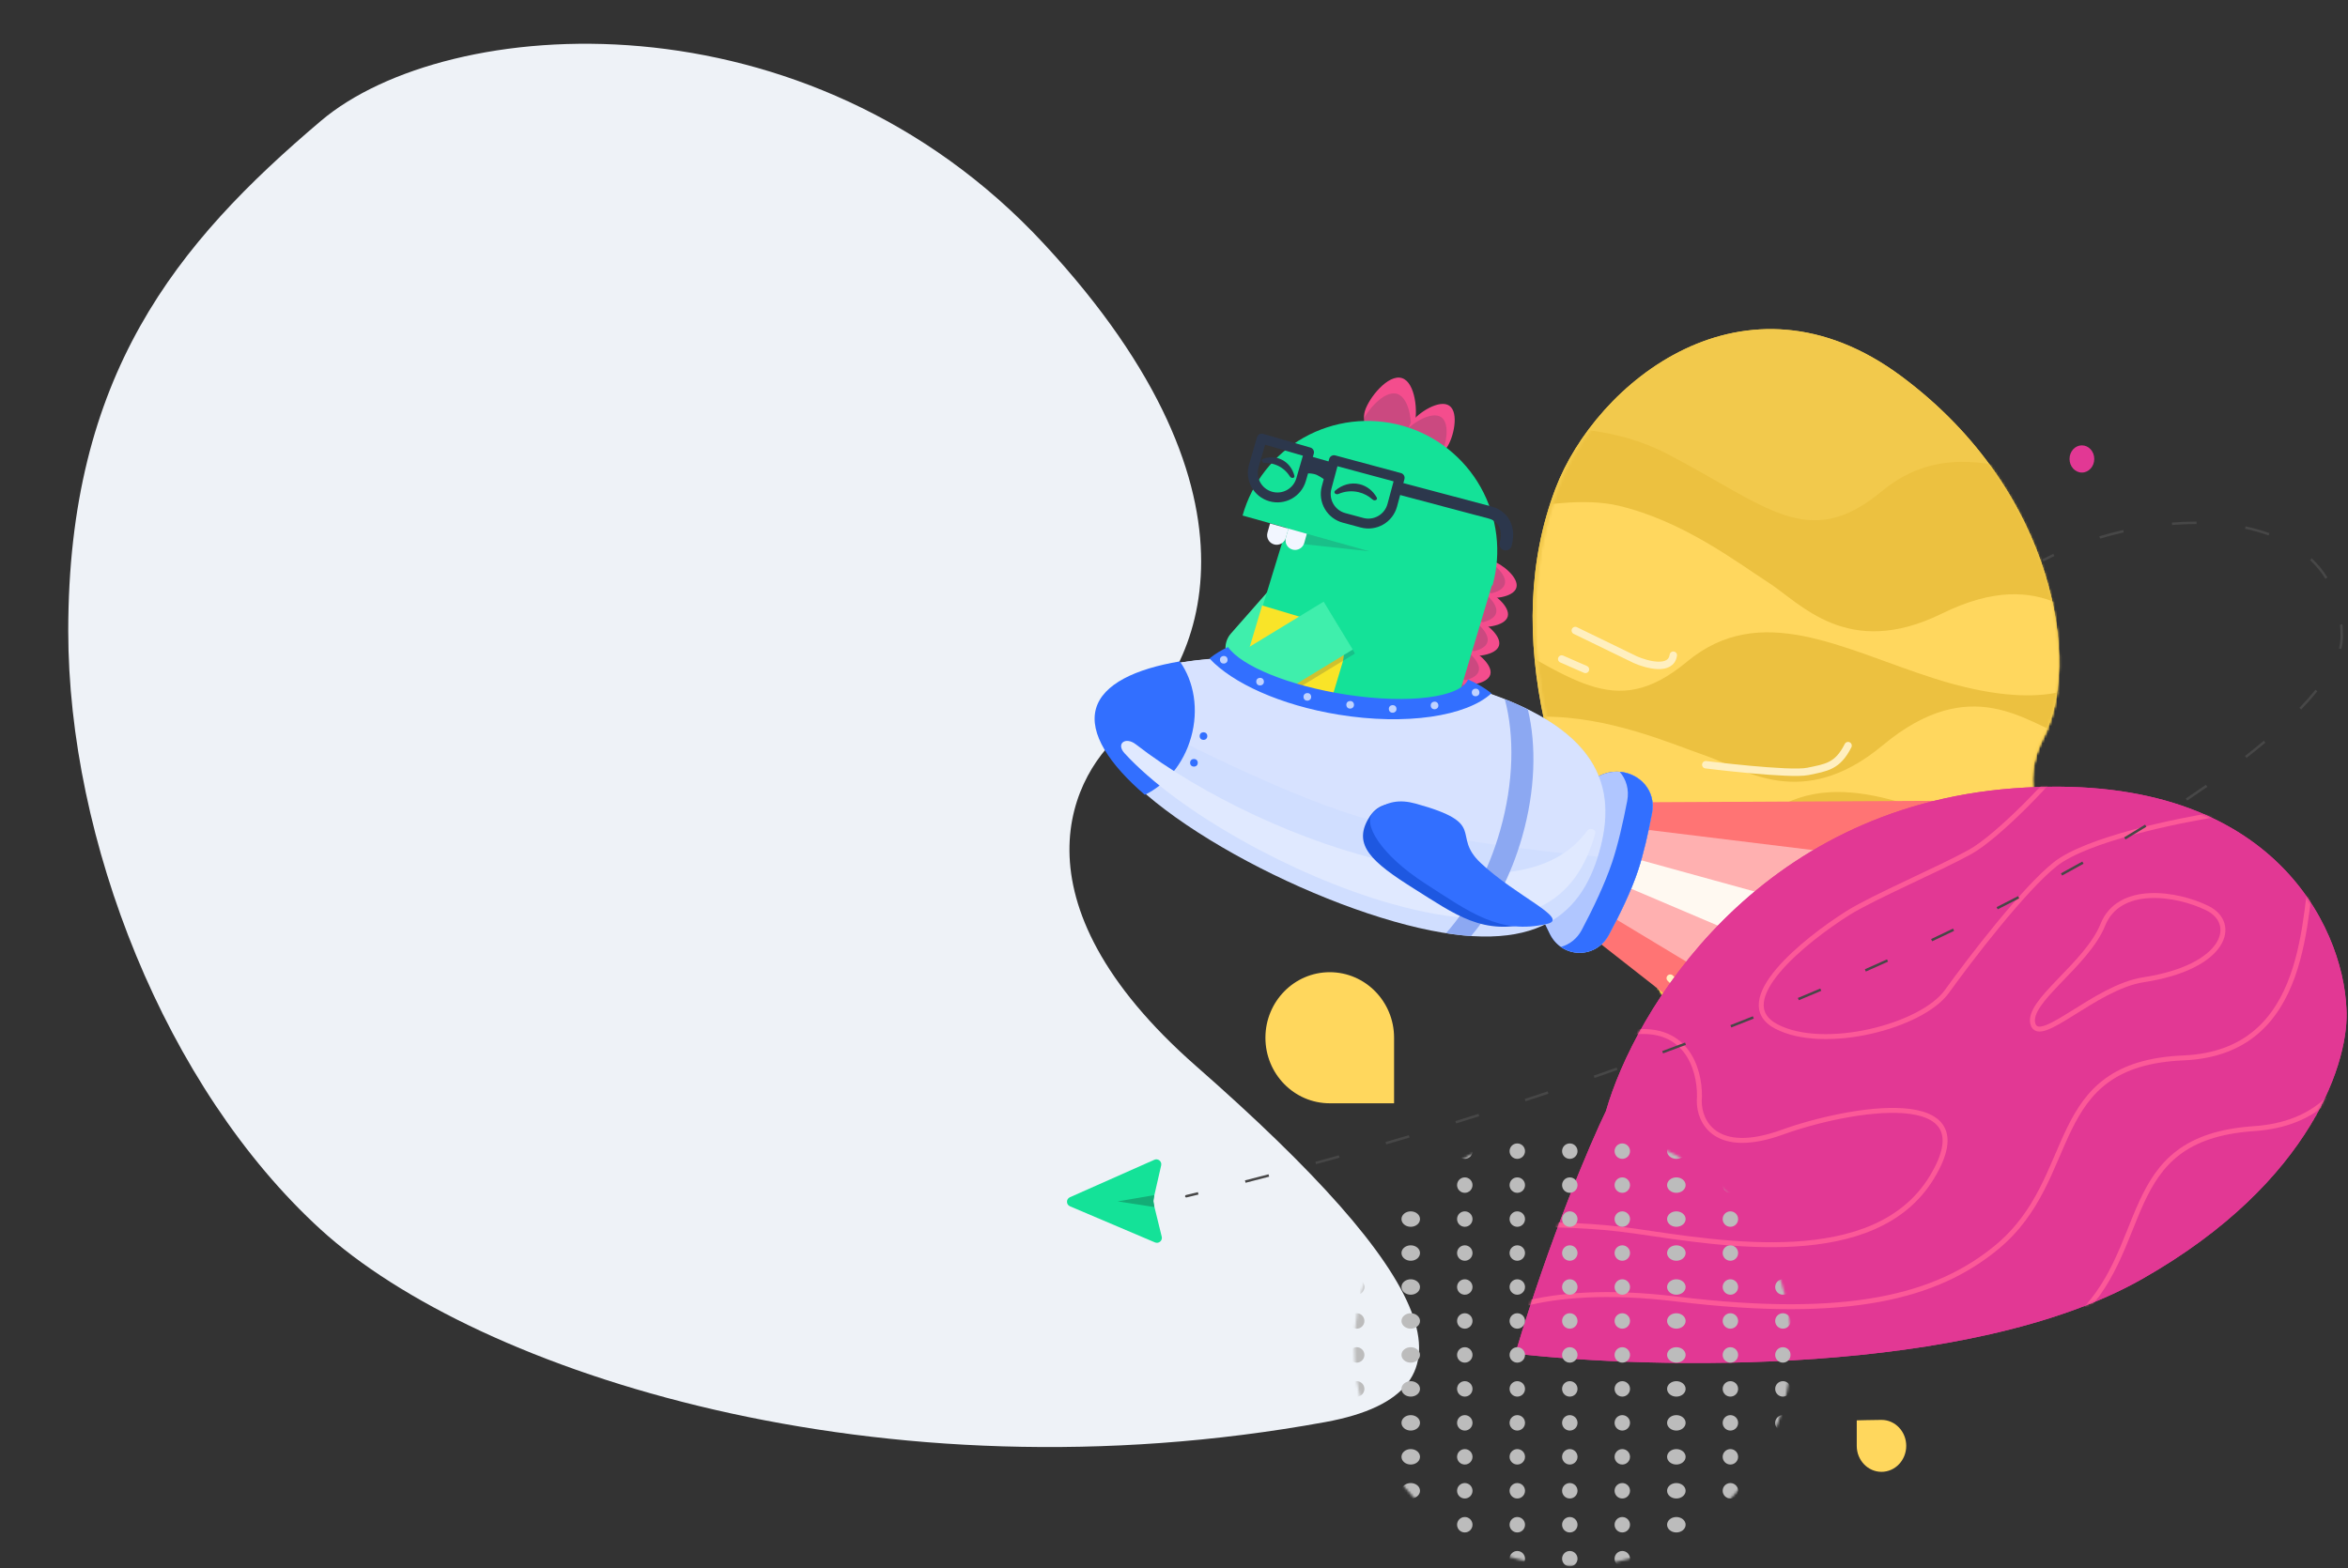<svg width="949" height="634" viewBox="0 0 949 634" fill="none" xmlns="http://www.w3.org/2000/svg">
<rect x="0" y="0" width="949" height="634" fill="#333333" stroke="none"/>
<path d="M421.877 98.516C325.971 -4.834 180.807 5.574 129.713 48.862C71.107 98.516 27.584 151.713 27.584 255.109C27.584 339.471 66.635 439.633 129.713 497.166C192.791 554.699 355.791 607.838 535.688 574.923C601.706 562.843 579.595 515.384 483.547 431.116C406.708 363.702 432.9 311.984 455.601 294.552C484.321 272.269 517.783 201.865 421.877 98.516Z" fill="#EEF2F7"/>
<path d="M669.436 398.474C713.471 471.878 768.514 494.052 819.154 494.052C927.479 494.052 946.854 443.441 943.001 418.135C945.386 396.653 912.067 369.745 885.206 364.065C858.345 358.385 804.843 337.85 826.31 296.887C840.621 269.579 831.924 199.342 768.514 152.154C705.104 104.966 644.906 154.885 628.705 197.486C606.687 255.379 625.402 325.069 669.436 398.474Z" fill="#F2C94C"/>
<path d="M669.436 398.474C713.471 471.878 768.514 494.052 819.154 494.052C927.479 494.052 946.854 443.441 943.001 418.135C945.386 396.653 912.067 369.745 885.206 364.065C858.345 358.385 804.843 337.85 826.31 296.887C840.621 269.579 831.924 199.342 768.514 152.154C705.104 104.966 644.906 154.885 628.705 197.486C606.687 255.379 625.402 325.069 669.436 398.474Z" fill="#F2C94C"/>
<mask id="mask0" mask-type="alpha" maskUnits="userSpaceOnUse" x="620" y="133" width="323" height="362">
<path d="M670.33 399.031C714.09 472.548 768.791 494.756 819.115 494.756C926.765 494.756 946.02 444.067 942.191 418.723C944.561 397.207 911.449 370.258 884.755 364.569C858.062 358.881 804.893 338.313 826.226 297.288C840.448 269.938 831.805 199.593 768.791 152.332C705.776 105.071 645.952 155.067 629.852 197.733C607.972 255.716 626.57 325.513 670.33 399.031Z" fill="#F2C94C"/>
</mask>
<g mask="url(#mask0)">
<path d="M673.603 183.376C632.997 162.288 577.666 178.284 551.215 186.315C561.151 205.037 581.648 244.174 584.15 250.944C587.277 259.406 615.36 299.804 751.947 331.079C861.218 356.099 943.117 304.656 970.408 275.807C981.027 247.131 997.217 187.911 977.03 180.436C951.795 171.091 942.451 196.326 925.765 204.755C921.593 206.862 906.53 220.066 860.344 205.311C823.394 193.507 790.324 173.905 760.563 198.622C730.802 223.339 714.21 204.465 673.603 183.376Z" fill="#ECC140"/>
</g>
<mask id="mask1" mask-type="alpha" maskUnits="userSpaceOnUse" x="620" y="133" width="323" height="362">
<path d="M670.33 399.031C714.09 472.548 768.791 494.756 819.115 494.756C926.765 494.756 946.02 444.067 942.191 418.723C944.561 397.207 911.449 370.258 884.755 364.569C858.062 358.881 804.893 338.313 826.226 297.288C840.448 269.938 831.805 199.593 768.791 152.332C705.776 105.071 645.952 155.067 629.852 197.733C607.972 255.716 626.57 325.513 670.33 399.031Z" fill="#F2C94C"/>
</mask>
<g mask="url(#mask1)">
<path d="M654.128 204.441C627.868 198.235 579.954 213.633 559.28 222.108L523.196 284.345C644.719 324.783 890.38 405.883 900.844 406.781C913.924 407.903 968.494 309.37 969.336 299.56C970.178 289.75 933.025 268.445 922.28 278.504C913.684 286.55 878.135 274.717 857.815 261.993C843.591 253.087 826.737 227.484 784.894 248.051C746.608 266.87 727.622 243.687 714.605 235.433C702.117 227.407 680.387 210.647 654.128 204.441Z" fill="#FFD75E"/>
</g>
<mask id="mask2" mask-type="alpha" maskUnits="userSpaceOnUse" x="620" y="133" width="323" height="362">
<path d="M670.33 399.031C714.09 472.548 768.791 494.756 819.115 494.756C926.765 494.756 946.02 444.067 942.191 418.723C944.561 397.207 911.449 370.258 884.755 364.569C858.062 358.881 804.893 338.313 826.226 297.288C840.448 269.938 831.805 199.593 768.791 152.332C705.776 105.071 645.952 155.067 629.852 197.733C607.972 255.716 626.57 325.513 670.33 399.031Z" fill="#F2C94C"/>
</mask>
<g mask="url(#mask2)">
<path d="M594.835 252.299C554.228 231.21 498.897 247.207 472.446 255.238C482.382 273.96 502.88 313.097 505.382 319.867C508.509 328.329 536.591 368.727 673.179 400.002C782.449 425.022 864.349 373.578 891.64 344.729C902.259 316.054 918.449 256.834 898.262 249.358C873.027 240.014 863.683 265.248 846.997 273.678C842.825 275.785 827.762 288.989 781.575 274.234C744.626 262.43 711.556 242.827 681.795 267.545C652.034 292.262 635.441 273.388 594.835 252.299Z" fill="#ECC140"/>
</g>
<mask id="mask3" mask-type="alpha" maskUnits="userSpaceOnUse" x="620" y="133" width="323" height="362">
<path d="M670.33 399.031C714.09 472.548 768.791 494.756 819.115 494.756C926.765 494.756 946.02 444.067 942.191 418.723C944.561 397.207 911.449 370.258 884.755 364.569C858.062 358.881 804.893 338.313 826.226 297.288C840.448 269.938 831.805 199.593 768.791 152.332C705.776 105.071 645.952 155.067 629.852 197.733C607.972 255.716 626.57 325.513 670.33 399.031Z" fill="#F2C94C"/>
</mask>
<g mask="url(#mask3)">
<path d="M623.58 289.739C596.597 289.891 553.657 316.139 535.559 329.244L515.146 398.227C642.773 408.912 900.624 429.883 911.005 428.292C923.982 426.302 953.815 317.69 952.323 307.958C950.83 298.225 909.706 286.268 901.632 298.574C895.172 308.419 857.836 305.289 835.092 297.708C819.17 292.402 796.761 271.488 760.938 301.33C728.161 328.635 704.249 310.574 689.655 305.618C675.628 300.759 650.562 289.586 623.58 289.739Z" fill="#FFD75E"/>
</g>
<mask id="mask4" mask-type="alpha" maskUnits="userSpaceOnUse" x="620" y="133" width="323" height="362">
<path d="M670.33 399.031C714.09 472.548 768.791 494.756 819.115 494.756C926.765 494.756 946.02 444.067 942.191 418.723C944.561 397.207 911.449 370.258 884.755 364.569C858.062 358.881 804.893 338.313 826.226 297.288C840.448 269.938 831.805 199.593 768.791 152.332C705.776 105.071 645.952 155.067 629.852 197.733C607.972 255.716 626.57 325.513 670.33 399.031Z" fill="#F2C94C"/>
</mask>
<g mask="url(#mask4)">
<path d="M623.279 316.845C582.672 295.756 527.342 311.753 500.89 319.784C510.826 338.506 531.324 377.643 533.826 384.413C536.953 392.875 565.035 433.273 701.623 464.548C810.893 489.568 892.793 438.125 920.084 409.275C930.703 380.6 946.893 321.38 926.706 313.904C901.471 304.56 892.127 329.794 875.441 338.224C871.269 340.331 856.206 353.535 810.019 338.78C773.07 326.976 740 307.373 710.239 332.091C680.478 356.808 663.885 337.934 623.279 316.845Z" fill="#ECC140"/>
</g>
<mask id="mask5" mask-type="alpha" maskUnits="userSpaceOnUse" x="620" y="133" width="323" height="362">
<path d="M670.33 399.031C714.09 472.548 768.791 494.756 819.115 494.756C926.765 494.756 946.02 444.067 942.191 418.723C944.561 397.207 911.449 370.258 884.755 364.569C858.062 358.881 804.893 338.313 826.226 297.288C840.448 269.938 831.805 199.593 768.791 152.332C705.776 105.071 645.952 155.067 629.852 197.733C607.972 255.716 626.57 325.513 670.33 399.031Z" fill="#F2C94C"/>
</mask>
<g mask="url(#mask5)">
<path d="M682.911 348.706C656.217 344.768 609.795 364.205 589.92 374.415L559.288 439.509C683.823 469.412 935.517 529.217 946.02 529.217C959.148 529.217 1005.1 426.381 1005.1 416.535C1005.1 406.689 966.259 388.637 956.413 399.578C948.536 408.33 912.106 399.578 890.772 388.637C875.839 380.979 856.858 356.911 816.927 380.979C780.39 403.002 759.492 381.526 745.816 374.415C732.688 367.487 709.605 352.645 682.911 348.706Z" fill="#FFD75E"/>
</g>
<mask id="mask6" mask-type="alpha" maskUnits="userSpaceOnUse" x="620" y="133" width="323" height="362">
<path d="M670.33 399.031C714.09 472.548 768.791 494.756 819.115 494.756C926.765 494.756 946.02 444.067 942.191 418.723C944.561 397.207 911.449 370.258 884.755 364.569C858.062 358.881 804.893 338.313 826.226 297.288C840.448 269.938 831.805 199.593 768.791 152.332C705.776 105.071 645.952 155.067 629.852 197.733C607.972 255.716 626.57 325.513 670.33 399.031Z" fill="#F2C94C"/>
</mask>
<g mask="url(#mask6)">
<path d="M671.971 380.432C633.9 355.051 577.157 364.934 549.989 370.039C557.83 389.732 573.948 430.866 575.698 437.868C577.886 446.62 601.408 489.833 733.783 535.781C839.682 572.54 926.692 530.311 956.96 504.602C970.635 477.252 993.172 420.145 973.917 410.518C949.849 398.484 937.815 422.552 920.311 429.116C915.935 430.757 899.525 442.244 855.217 422.552C819.771 406.798 789.03 383.714 756.757 405.048C724.483 426.381 710.043 405.813 671.971 380.432Z" fill="#ECC140"/>
</g>
<path d="M661.822 324.362L859.293 323.371L797.517 499.652L642.875 378.429L661.822 324.362Z" fill="#FF7474"/>
<path d="M658.252 334.55L847.253 357.727L809.358 465.86L646.629 367.716L658.252 334.55Z" fill="#FFB0B0"/>
<path d="M654.465 345.357L834.227 394.897L822.385 428.689L650.833 355.721L654.465 345.357Z" fill="#FFF9F1"/>
<path d="M614.661 346.128C612.876 339.906 615.529 333.339 620.998 329.878C626.506 326.394 633.688 321.836 640.211 317.658C641.595 316.771 643.089 315.782 644.649 314.726C655.542 307.351 670.156 315.784 667.711 328.709C666.143 336.999 664.24 345.356 662.041 351.953C659.233 360.376 654.642 369.83 650.219 378.027C644.941 387.808 631.396 387.571 626.437 377.624C625.13 375.001 623.88 372.374 622.796 369.899C619.692 362.812 616.724 353.32 614.661 346.128Z" fill="#1B55DE"/>
<path d="M614.661 346.128C612.876 339.906 615.529 333.339 620.998 329.878C626.506 326.394 633.688 321.836 640.211 317.658C641.595 316.771 643.089 315.782 644.649 314.726C655.542 307.351 670.156 315.784 667.711 328.709C666.143 336.999 664.24 345.356 662.041 351.953C659.233 360.376 654.642 369.83 650.219 378.027C644.941 387.808 631.396 387.571 626.437 377.624C625.13 375.001 623.88 372.374 622.796 369.899C619.692 362.812 616.724 353.32 614.661 346.128Z" fill="#B0C6FF"/>
<path fill-rule="evenodd" clip-rule="evenodd" d="M630.853 382.83C637.03 387.178 646.119 385.625 650.219 378.027C654.642 369.83 659.233 360.376 662.04 351.953C664.24 345.356 666.143 336.999 667.711 328.709C669.441 319.567 662.635 312.672 654.649 312.029C657.236 315.032 658.568 319.146 657.676 323.795C656.001 332.518 653.954 341.484 651.608 348.52C648.675 357.319 643.855 367.362 639.323 375.933C637.387 379.596 634.272 381.901 630.853 382.83Z" fill="#326FFF"/>
<path fill-rule="evenodd" clip-rule="evenodd" d="M595.777 277.443C594.731 277.127 593.667 276.815 592.585 276.506C564.114 268.392 528.273 264.498 499.365 266.38C502.915 276.364 522.519 285.442 546.847 287.648C569.186 289.674 588.65 285.284 595.777 277.443Z" fill="#C4C4C4"/>
<path d="M514.398 270.974L537.667 244.554L520.786 229.674L497.517 256.112C496.747 256.983 496.157 257.998 495.78 259.098C495.404 260.198 495.248 261.361 495.322 262.521C495.395 263.682 495.697 264.816 496.21 265.859C496.723 266.901 497.437 267.832 498.311 268.598L501.906 271.769C502.778 272.539 503.792 273.129 504.892 273.506C505.992 273.883 507.155 274.039 508.315 273.965C509.476 273.891 510.61 273.589 511.654 273.076C512.698 272.563 513.63 271.849 514.398 270.974Z" fill="#3FEFAC"/>
<path d="M551.644 166.194C550.912 168.811 551.235 171.611 552.542 173.996C553.85 176.38 556.038 178.16 558.64 178.954C561.242 179.748 564.05 179.494 566.465 178.245C568.879 176.997 570.708 174.853 571.561 172.273C573.249 166.733 572.088 154.528 566.592 152.85C561.096 151.173 553.315 160.708 551.644 166.194Z" fill="#F44D8D"/>
<path opacity="0.2" d="M549.697 172.58C548.966 175.197 549.289 177.997 550.596 180.382C551.903 182.766 554.092 184.546 556.694 185.34C559.295 186.134 562.104 185.88 564.518 184.631C566.933 183.383 568.762 181.239 569.615 178.659C571.298 173.135 570.142 160.914 564.646 159.236C559.149 157.559 551.362 167.115 549.697 172.58Z" fill="#2C374C"/>
<path d="M570.328 170.89C569.047 172.804 568.571 175.145 569.001 177.409C569.431 179.672 570.733 181.677 572.627 182.992C574.521 184.307 576.855 184.826 579.127 184.437C581.399 184.049 583.426 182.784 584.773 180.915C587.519 176.925 589.788 166.833 585.798 164.045C581.809 161.257 573.113 166.869 570.328 170.89Z" fill="#F44D8D"/>
<path opacity="0.2" d="M567.069 175.511C565.788 177.424 565.31 179.764 565.739 182.027C566.167 184.29 567.467 186.296 569.359 187.612C571.251 188.928 573.584 189.449 575.855 189.064C578.126 188.679 580.155 187.417 581.503 185.552C584.25 181.561 586.524 171.471 582.534 168.683C578.545 165.896 569.822 171.499 567.069 175.511Z" fill="#2C374C"/>
<path d="M603.099 226.758C602.144 226.471 601.143 226.375 600.151 226.475C599.16 226.575 598.198 226.869 597.321 227.341C596.444 227.813 595.668 228.453 595.039 229.224C594.409 229.996 593.938 230.884 593.652 231.837C593.366 232.791 593.27 233.792 593.371 234.783C593.473 235.774 593.768 236.735 594.241 237.613C594.713 238.49 595.354 239.265 596.127 239.895C596.899 240.525 597.788 240.997 598.743 241.284C602.769 242.493 611.672 241.617 612.873 237.611C614.075 233.605 607.125 227.967 603.099 226.758Z" fill="#F44D8D"/>
<path opacity="0.2" d="M598.41 225.35C597.456 225.063 596.454 224.967 595.463 225.067C594.471 225.167 593.509 225.461 592.632 225.933C591.755 226.405 590.979 227.045 590.35 227.816C589.72 228.588 589.249 229.476 588.963 230.429C588.677 231.383 588.582 232.384 588.683 233.375C588.784 234.366 589.079 235.327 589.552 236.205C590.025 237.082 590.666 237.858 591.438 238.487C592.21 239.117 593.099 239.589 594.054 239.876C598.08 241.085 606.983 240.209 608.185 236.203C609.386 232.197 602.447 226.562 598.41 225.35Z" fill="#2C374C"/>
<path d="M599.591 238.456C598.636 238.169 597.635 238.073 596.643 238.173C595.652 238.274 594.69 238.568 593.813 239.04C592.936 239.511 592.16 240.151 591.531 240.923C590.901 241.694 590.43 242.582 590.144 243.536C589.858 244.49 589.762 245.491 589.864 246.482C589.965 247.472 590.26 248.434 590.733 249.311C591.205 250.188 591.846 250.964 592.619 251.594C593.391 252.224 594.28 252.696 595.235 252.982C599.261 254.191 608.164 253.315 609.365 249.309C610.567 245.303 603.617 239.665 599.591 238.456Z" fill="#F44D8D"/>
<path opacity="0.2" d="M594.902 237.048C593.948 236.761 592.946 236.665 591.954 236.765C590.963 236.865 590.001 237.16 589.124 237.631C588.247 238.103 587.471 238.743 586.842 239.514C586.212 240.286 585.741 241.174 585.455 242.127C585.169 243.081 585.074 244.082 585.175 245.073C585.276 246.064 585.571 247.025 586.044 247.903C586.516 248.78 587.157 249.555 587.93 250.185C588.702 250.815 589.591 251.287 590.546 251.574C594.572 252.783 603.475 251.907 604.676 247.901C605.878 243.895 598.939 238.26 594.902 237.048Z" fill="#2C374C"/>
<path d="M596.074 250.181C595.111 249.863 594.095 249.741 593.084 249.822C592.073 249.903 591.089 250.186 590.19 250.654C589.291 251.122 588.495 251.765 587.849 252.545C587.203 253.326 586.72 254.228 586.429 255.199C586.138 256.169 586.045 257.188 586.154 258.196C586.264 259.203 586.575 260.179 587.068 261.065C587.561 261.951 588.227 262.729 589.026 263.354C589.825 263.978 590.741 264.437 591.72 264.702C595.746 265.911 604.649 265.035 605.85 261.029C607.052 257.023 600.1 251.39 596.074 250.181Z" fill="#F44D8D"/>
<path opacity="0.2" d="M591.386 248.773C590.423 248.455 589.406 248.333 588.396 248.414C587.385 248.495 586.401 248.778 585.502 249.245C584.603 249.713 583.807 250.356 583.161 251.137C582.515 251.917 582.032 252.82 581.741 253.79C581.45 254.761 581.356 255.78 581.466 256.787C581.576 257.795 581.886 258.77 582.38 259.656C582.873 260.542 583.539 261.321 584.338 261.945C585.137 262.57 586.053 263.028 587.032 263.293C591.057 264.503 599.961 263.626 601.162 259.62C602.364 255.614 595.423 249.985 591.386 248.773Z" fill="#2C374C"/>
<path d="M592.56 261.901C590.632 261.322 588.554 261.532 586.782 262.484C585.01 263.437 583.69 265.054 583.113 266.98C582.535 268.907 582.747 270.984 583.702 272.756C584.656 274.527 586.276 275.848 588.204 276.427C592.23 277.636 601.133 276.76 602.334 272.754C603.536 268.748 596.586 263.11 592.56 261.901Z" fill="#F44D8D"/>
<path opacity="0.2" d="M587.871 260.493C585.943 259.914 583.865 260.123 582.093 261.076C580.322 262.029 579.002 263.646 578.424 265.572C577.846 267.499 578.058 269.576 579.013 271.347C579.968 273.119 581.587 274.44 583.515 275.019C587.541 276.228 596.444 275.352 597.646 271.346C598.847 267.339 591.908 261.705 587.871 260.493Z" fill="#2C374C"/>
<path d="M589.055 273.588C588.092 273.27 587.075 273.148 586.065 273.229C585.054 273.31 584.07 273.593 583.171 274.06C582.272 274.528 581.476 275.171 580.83 275.952C580.184 276.732 579.701 277.635 579.41 278.605C579.119 279.576 579.026 280.595 579.135 281.602C579.245 282.61 579.556 283.585 580.049 284.471C580.542 285.357 581.208 286.135 582.007 286.76C582.806 287.385 583.722 287.843 584.701 288.108C588.726 289.318 597.63 288.441 598.83 284.441C600.029 280.44 593.081 274.797 589.055 273.588Z" fill="#F44D8D"/>
<path opacity="0.2" d="M584.366 272.18C583.403 271.861 582.387 271.739 581.376 271.82C580.365 271.902 579.381 272.184 578.482 272.652C577.583 273.12 576.787 273.763 576.141 274.544C575.495 275.324 575.012 276.226 574.721 277.197C574.43 278.167 574.337 279.187 574.446 280.194C574.556 281.202 574.867 282.177 575.36 283.063C575.853 283.949 576.519 284.727 577.318 285.352C578.117 285.977 579.033 286.435 580.012 286.7C584.038 287.909 592.941 287.033 594.141 283.033C595.341 279.032 588.403 273.392 584.366 272.18Z" fill="#2C374C"/>
<path d="M585.541 285.307C583.613 284.728 581.534 284.938 579.763 285.891C577.991 286.843 576.671 288.461 576.093 290.387C575.516 292.313 575.727 294.391 576.682 296.162C577.637 297.934 579.256 299.254 581.184 299.833C585.21 301.042 594.114 300.166 595.315 296.16C596.516 292.154 589.566 286.516 585.541 285.307Z" fill="#F44D8D"/>
<path opacity="0.2" d="M580.852 283.9C578.924 283.32 576.845 283.53 575.074 284.483C573.302 285.436 571.982 287.053 571.404 288.979C570.827 290.905 571.039 292.983 571.993 294.754C572.948 296.526 574.568 297.847 576.496 298.426C580.521 299.635 589.425 298.759 590.626 294.753C591.828 290.746 584.888 285.112 580.852 283.9Z" fill="#2C374C"/>
<path d="M528.019 216.878C529.22 213.229 533.151 211.245 536.8 212.446L563.922 221.372L561.748 227.978L528.019 216.878Z" fill="#F44D8D"/>
<path d="M612.517 317.398C610.056 325.604 604.433 332.494 596.885 336.552C589.338 340.611 580.483 341.505 572.27 339.038L517.544 322.601C510.077 320.356 503.803 315.243 500.101 308.383C496.399 301.523 495.57 293.477 497.798 286.013L520.806 210.926L603.182 235.96L581.549 308.097L612.517 317.398Z" fill="#14E298"/>
<path d="M502.217 208.424C505.963 195.042 514.876 183.699 526.996 176.892C539.116 170.085 553.449 168.37 566.843 172.125C580.237 175.881 591.595 184.799 598.417 196.917C605.239 209.035 606.967 223.361 603.221 236.744L502.217 208.424Z" fill="#14E298"/>
<path d="M520.009 213.509L553.455 222.886L518.446 219.083L520.009 213.509Z" fill="#19C089"/>
<path d="M513.319 211.633L520.752 213.717L519.71 217.433C519.134 219.486 517.004 220.683 514.952 220.108C512.899 219.532 511.702 217.402 512.277 215.35L513.319 211.633Z" fill="#F2F6FF"/>
<path d="M520.752 213.717L528.185 215.801L527.143 219.517C526.567 221.57 524.437 222.767 522.384 222.192C520.332 221.616 519.135 219.486 519.71 217.433L520.752 213.717Z" fill="#F2F6FF"/>
<path d="M513.846 321.223L518.854 303.682C519.432 301.659 519.605 299.542 519.363 297.452C519.121 295.362 518.469 293.341 517.444 291.503C516.419 289.665 515.042 288.046 513.391 286.74C511.74 285.434 509.847 284.466 507.821 283.891L490.276 278.891L480.872 311.825L513.846 321.223Z" fill="#15BA7B"/>
<path d="M542.593 267.947C543.078 266.328 543.238 264.63 543.066 262.95C542.894 261.269 542.392 259.638 541.589 258.151C540.786 256.663 539.698 255.348 538.386 254.281C537.075 253.213 535.567 252.414 533.947 251.929L510.124 244.774L495.884 292.255C495.024 295.128 494.739 298.143 495.045 301.127C495.351 304.111 496.242 307.006 497.668 309.647C499.093 312.288 501.025 314.623 503.353 316.518C505.681 318.414 508.359 319.833 511.235 320.694L525.49 324.976L542.593 267.947Z" fill="#F9E428"/>
<path d="M506.248 262.538C510.697 262.173 515.175 262.646 519.451 263.931C523.73 265.234 527.734 267.308 531.266 270.052L506.248 262.538Z" fill="#C9B524"/>
<path d="M502.014 280.154C506.462 279.789 510.941 280.262 515.217 281.547C519.485 282.851 523.479 284.922 527.004 287.66L502.014 280.154Z" fill="#C9B524"/>
<path d="M500.584 298.606C505.033 298.239 509.511 298.713 513.786 300.004C518.053 301.308 522.048 303.377 525.574 306.112L500.584 298.606Z" fill="#C9B524"/>
<path d="M536.401 328.205L541.404 310.668C541.981 308.646 542.154 306.529 541.911 304.44C541.668 302.351 541.015 300.33 539.99 298.492C538.964 296.655 537.586 295.037 535.934 293.732C534.282 292.426 532.388 291.459 530.361 290.884L512.81 285.888L503.415 318.815L536.401 328.205Z" fill="#3FEFAC"/>
<path d="M512.688 289.976L511.761 289.712L512.84 285.931L513.767 286.195C513.952 286.247 514.126 286.335 514.277 286.455C514.428 286.574 514.554 286.721 514.647 286.889C514.741 287.057 514.8 287.242 514.822 287.433C514.844 287.624 514.827 287.817 514.774 288.002L514.51 288.928C514.399 289.302 514.148 289.62 513.809 289.815C513.47 290.01 513.069 290.067 512.688 289.976Z" fill="#EFEFEF"/>
<path d="M511.624 293.707L510.696 293.443L511.772 289.674L512.699 289.938C513.073 290.044 513.388 290.294 513.577 290.633C513.766 290.972 513.812 291.371 513.706 291.744L513.433 292.703C513.38 292.887 513.291 293.06 513.172 293.21C513.053 293.36 512.905 293.486 512.737 293.579C512.569 293.672 512.384 293.732 512.193 293.754C512.002 293.776 511.809 293.76 511.624 293.707Z" fill="#EFEFEF"/>
<path d="M510.546 297.483L509.619 297.219L510.696 293.444L511.623 293.708C511.996 293.815 512.311 294.066 512.499 294.404C512.688 294.742 512.735 295.141 512.63 295.514L512.366 296.44C512.254 296.813 512.003 297.129 511.664 297.323C511.326 297.517 510.926 297.574 510.546 297.483Z" fill="#EFEFEF"/>
<path opacity="0.2" d="M517.06 282.842L547.639 264.216L535.867 244.852L505.265 263.493C504.318 264.066 503.5 264.832 502.858 265.746C502.216 266.66 501.763 267.705 501.525 268.82C501.287 269.935 501.268 271.098 501.47 272.243C501.672 273.389 502.09 274.493 502.701 275.492L505.208 279.616C506.445 281.634 508.386 283.106 510.607 283.711C512.828 284.315 515.148 284.003 517.06 282.842Z" fill="#2C374C"/>
<path d="M516.96 280.764L546.767 262.609L534.992 243.241L505.152 261.417C504.164 262.014 503.305 262.804 502.626 263.74C501.946 264.677 501.458 265.742 501.191 266.874C500.924 268.007 500.882 269.184 501.068 270.338C501.254 271.492 501.664 272.601 502.275 273.6L504.773 277.709C506.008 279.737 507.985 281.198 510.27 281.771C512.556 282.344 514.962 281.982 516.96 280.764Z" fill="#3FEFAC"/>
<path fill-rule="evenodd" clip-rule="evenodd" d="M523.151 192.292C523.436 193.379 521.925 193.556 521.327 192.604C520.13 190.701 518.423 189.148 516.284 188.185C514.674 187.461 512.975 187.142 511.288 187.185C510.171 187.213 509.467 185.864 510.52 185.488C512.871 184.649 515.429 184.654 517.756 185.701C520.512 186.941 522.389 189.391 523.151 192.292Z" fill="#2C374C"/>
<path fill-rule="evenodd" clip-rule="evenodd" d="M539.635 198.373C538.785 199.108 539.901 200.155 540.933 199.713C543.475 198.624 546.299 198.308 549.099 198.973C551.259 199.487 553.169 200.528 554.747 201.949C555.577 202.697 556.975 202.08 556.424 201.108C554.921 198.457 552.502 196.473 549.49 195.757C545.962 194.919 542.378 196 539.635 198.373Z" fill="#2C374C"/>
<path d="M509.963 177.322L529.07 182.866L525.858 193.936C524.327 199.212 518.808 202.248 513.532 200.717V200.717C508.256 199.186 505.22 193.667 506.751 188.391L509.963 177.322Z" stroke="#2C374C" stroke-width="4" stroke-linecap="round" stroke-linejoin="round"/>
<path d="M539.158 186.05L565.7 193.19L562.72 204.269C561.285 209.602 555.799 212.763 550.465 211.328L543.237 209.383C537.903 207.949 534.743 202.462 536.178 197.129L539.158 186.05Z" stroke="#2C374C" stroke-width="4" stroke-linecap="round" stroke-linejoin="round"/>
<path d="M528.919 184.261L539.379 187.242L537.061 195.095C537.061 195.095 534.408 193.13 532.418 192.103C530.621 191.175 527.463 191.379 527.463 191.379L528.919 184.261Z" fill="#2C374C"/>
<path d="M565.992 197.575L602.203 207.192C605.273 207.874 610.84 211.402 608.543 220.051" stroke="#2C374C" stroke-width="5" stroke-linecap="round"/>
<path fill-rule="evenodd" clip-rule="evenodd" d="M498.232 265.772C505.264 272.755 523.303 279.718 544.453 282.954C568.848 286.688 589.119 284.2 593.134 277.465C646.999 293.474 653.818 318.345 646.388 344.415C638.849 370.868 619.495 388.539 563.429 372.561C507.363 356.582 435.815 313.006 443.354 286.553C447.097 273.419 469.629 266.976 498.232 265.772Z" fill="#D0DEFF"/>
<path fill-rule="evenodd" clip-rule="evenodd" d="M645.663 346.328C622.192 344.202 579.051 339.298 548.676 330.016C513.555 319.283 463.316 292.716 444.965 282.711C451.726 272.205 472.459 266.933 498.052 265.856C505.084 272.839 523.123 279.802 544.272 283.039C568.668 286.772 588.939 284.284 592.954 277.549C646.819 293.558 653.638 318.429 646.208 344.499C646.033 345.114 645.851 345.723 645.663 346.328Z" fill="#D7E2FF"/>
<path fill-rule="evenodd" clip-rule="evenodd" d="M602.805 280.294C592.8 289.56 568.298 293.401 540.909 288.914C517.53 285.084 498.08 276.175 488.827 266.201C491.159 264.338 493.662 262.812 496.351 261.597C501.591 269.238 521.083 277.299 544.334 280.858C569.523 284.713 590.314 281.935 593.355 274.698C597.275 276.48 600.393 278.347 602.805 280.294Z" fill="#326FFF"/>
<circle cx="596.407" cy="279.957" r="1.544" transform="rotate(-4.757 596.407 279.957)" fill="#BFD2FF"/>
<circle cx="579.804" cy="285.211" r="1.544" transform="rotate(-4.757 579.804 285.211)" fill="#BFD2FF"/>
<circle cx="562.88" cy="286.619" r="1.544" transform="rotate(-4.757 562.88 286.619)" fill="#BFD2FF"/>
<circle cx="545.7" cy="284.951" r="1.544" transform="rotate(-4.757 545.7 284.951)" fill="#BFD2FF"/>
<circle cx="528.393" cy="281.743" r="1.544" transform="rotate(-4.757 528.393 281.743)" fill="#BFD2FF"/>
<circle cx="509.291" cy="275.587" r="1.544" transform="rotate(-4.757 509.291 275.587)" fill="#BFD2FF"/>
<circle cx="494.612" cy="266.739" r="1.544" transform="rotate(-4.757 494.612 266.739)" fill="#BFD2FF"/>
<path fill-rule="evenodd" clip-rule="evenodd" d="M462.703 321.333C448.431 309.028 440.105 296.547 442.984 286.444C445.797 276.574 458.893 270.414 476.851 267.4C482.581 275.467 484.604 286.855 481.375 298.188C478.312 308.935 471.208 317.234 462.703 321.333Z" fill="#326FFF"/>
<circle cx="486.419" cy="297.591" r="1.544" fill="#326FFF"/>
<circle cx="482.56" cy="308.398" r="1.544" fill="#326FFF"/>
<g style="mix-blend-mode:multiply">
<path fill-rule="evenodd" clip-rule="evenodd" d="M459.074 300.931C454.882 297.681 450.939 300.638 454.525 304.547C476.173 328.143 522.515 354.029 561.786 365.221C617.853 381.2 637.207 363.529 644.745 337.076C645.258 335.277 642.548 334.384 641.45 335.899C630.41 351.131 607.98 358.543 562.775 348.811C526.301 340.96 485.307 321.273 459.074 300.931Z" fill="#E0E9FF"/>
</g>
<path fill-rule="evenodd" clip-rule="evenodd" d="M617.511 286.764C614.643 285.345 611.544 283.969 608.198 282.639C612.161 297.448 611.842 316.364 606.304 335.799C601.531 352.545 593.668 366.921 584.435 377.292C588.002 377.848 591.372 378.225 594.557 378.435C603.264 368.187 610.65 354.345 615.212 338.337C620.555 319.59 621.04 301.325 617.511 286.764Z" fill="#8CA8F2"/>
<path d="M567.754 324.906C580.316 325.713 583.138 338.619 594.468 349.594C607.723 362.435 628.657 370.242 619.319 372.917C599.663 378.548 588.224 369.791 571.309 359.162C554.393 348.534 546.896 341.7 552.98 331.127C556.488 325.032 561.127 324.481 567.754 324.906Z" fill="#1E58E1"/>
<path d="M572.221 324.9C601.901 333.086 586.211 337.379 598.489 348.925C612.855 362.433 634.533 371.354 625.361 373.502C606.052 378.021 593.844 368.677 575.977 357.169C558.11 345.661 550.132 332.613 555.283 328.262C560.435 323.911 565.72 323.107 572.221 324.9Z" fill="#326FFF"/>
<path d="M675.069 395.458C680.874 400.929 692.915 414.618 694.634 425.6" stroke="#FFEFBF" stroke-width="3" stroke-linecap="round"/>
<path d="M865.744 517.112C796.156 556.571 667.885 553.648 612.448 547.254C626.453 500.342 642.72 462.308 649.102 449.155C660.591 408.966 709.609 326.614 813.772 318.722C917.934 310.83 946.893 374.622 948.352 407.504C949.811 427.599 935.331 477.653 865.744 517.112Z" fill="#E23894"/>
<path d="M865.744 517.112C796.156 556.571 667.885 553.648 612.448 547.254C626.453 500.342 642.72 462.308 649.102 449.155C660.591 408.966 709.609 326.614 813.772 318.722C917.934 310.83 946.893 374.622 948.352 407.504C949.811 427.599 935.331 477.653 865.744 517.112Z" fill="#E23894"/>
<mask id="mask7" mask-type="alpha" maskUnits="userSpaceOnUse" x="612" y="318" width="337" height="233">
<path d="M865.554 517.061C795.975 556.446 667.721 553.528 612.291 547.146C626.295 500.323 642.559 462.361 648.941 449.233C660.428 409.119 709.439 326.923 813.589 319.046C917.738 311.169 946.693 374.84 948.152 407.661C949.61 427.717 935.133 477.677 865.554 517.061Z" fill="#E23894"/>
</mask>
<g mask="url(#mask7)">
<path d="M717.991 415.024C698.737 404.959 729.296 380.198 746.983 369.076C757.558 362.512 783.467 351.471 796.213 344.461C807.153 338.444 830.492 314.74 838.879 302.341C849.455 287.755 879.904 265.036 917.101 290.854C954.297 316.673 919.106 327.139 896.862 329.145C880.087 331.697 843.365 339.319 830.674 349.384C817.984 359.449 796.213 387.856 786.914 400.802C776.698 415.024 737.246 425.089 717.991 415.024Z" stroke="#FC5998" stroke-width="2"/>
</g>
<mask id="mask8" mask-type="alpha" maskUnits="userSpaceOnUse" x="612" y="318" width="337" height="233">
<path d="M865.554 517.061C795.975 556.446 667.721 553.528 612.291 547.146C626.295 500.323 642.559 462.361 648.941 449.233C660.428 409.119 709.439 326.923 813.589 319.046C917.738 311.169 946.693 374.84 948.152 407.661C949.61 427.717 935.133 477.677 865.554 517.061Z" fill="#E23894"/>
</mask>
<g mask="url(#mask8)">
<path d="M591.157 540.386C596.659 532.485 621.641 518.384 677.559 525.184C747.457 533.685 782.896 524.126 806.97 504.305C841.345 476.003 825.898 430.128 882.526 427.7C933.898 425.497 930.953 369.595 935.372 344.95" stroke="#FC5998" stroke-width="2"/>
</g>
<mask id="mask9" mask-type="alpha" maskUnits="userSpaceOnUse" x="612" y="318" width="337" height="233">
<path d="M865.554 517.061C795.975 556.446 667.721 553.528 612.291 547.146C626.295 500.323 642.559 462.361 648.941 449.233C660.428 409.119 709.439 326.923 813.589 319.046C917.738 311.169 946.693 374.84 948.152 407.661C949.61 427.717 935.133 477.677 865.554 517.061Z" fill="#E23894"/>
</mask>
<g mask="url(#mask9)">
<path d="M622.48 576.122C627.785 568.088 652.413 553.376 708.481 558.799C778.567 565.577 813.761 555.15 837.34 534.743C871.008 505.604 854.438 460.122 910.989 456.302C962.29 452.836 957.972 397.023 961.782 372.277" stroke="#FC5998" stroke-width="2"/>
</g>
<mask id="mask10" mask-type="alpha" maskUnits="userSpaceOnUse" x="612" y="318" width="337" height="233">
<path d="M865.554 517.061C795.975 556.446 667.721 553.528 612.291 547.146C626.295 500.323 642.559 462.361 648.941 449.233C660.428 409.119 709.439 326.923 813.589 319.046C917.738 311.169 946.693 374.84 948.152 407.661C949.61 427.717 935.133 477.677 865.554 517.061Z" fill="#E23894"/>
</mask>
<g mask="url(#mask10)">
<path d="M661.583 417.133C639.67 418.81 625.413 444.116 621.024 456.559C584.484 446.822 504.202 442.662 584.047 486.557C606.017 498.635 625.728 492.62 660.913 497.738C696.098 502.856 757.794 513.78 780.769 476.036C803.743 438.293 747.418 447.97 720.349 457.741C693.279 467.512 686.709 453.4 686.807 445.123C687.529 435.094 683.495 415.456 661.583 417.133Z" stroke="#FC5998" stroke-width="2"/>
</g>
<path d="M849.918 373.878C856.471 357.595 879.589 361.003 892.108 367.126C904.627 373.249 899.891 390.955 866.302 396.118C846.762 399.122 824.343 423.125 821.654 413.991C818.966 404.856 843.364 390.162 849.918 373.878Z" stroke="#FC5998" stroke-width="2"/>
<mask id="mask11" mask-type="alpha" maskUnits="userSpaceOnUse" x="547" y="456" width="178" height="178">
<circle cx="635.703" cy="544.907" r="88.302" fill="#C4C4C4"/>
</mask>
<g mask="url(#mask11)">
<circle cx="720.601" cy="465.4" r="3.121" transform="rotate(90 720.601 465.4)" fill="#BCBCBC"/>
<circle cx="720.601" cy="479.131" r="3.121" transform="rotate(90 720.601 479.131)" fill="#BCBCBC"/>
<circle cx="720.601" cy="492.862" r="3.121" transform="rotate(90 720.601 492.862)" fill="#BCBCBC"/>
<circle cx="720.601" cy="506.593" r="3.121" transform="rotate(90 720.601 506.593)" fill="#BCBCBC"/>
<circle cx="720.601" cy="520.324" r="3.121" transform="rotate(90 720.601 520.324)" fill="#BCBCBC"/>
<circle cx="720.601" cy="534.055" r="3.121" transform="rotate(90 720.601 534.055)" fill="#BCBCBC"/>
<circle cx="720.601" cy="547.786" r="3.121" transform="rotate(90 720.601 547.786)" fill="#BCBCBC"/>
<circle cx="720.601" cy="561.517" r="3.121" transform="rotate(90 720.601 561.517)" fill="#BCBCBC"/>
<circle cx="720.601" cy="575.248" r="3.121" transform="rotate(90 720.601 575.248)" fill="#BCBCBC"/>
<circle cx="720.601" cy="588.979" r="3.121" transform="rotate(90 720.601 588.979)" fill="#BCBCBC"/>
<circle cx="720.601" cy="602.709" r="3.121" transform="rotate(90 720.601 602.709)" fill="#BCBCBC"/>
<circle cx="720.601" cy="616.44" r="3.121" transform="rotate(90 720.601 616.44)" fill="#BCBCBC"/>
<circle cx="720.601" cy="630.171" r="3.121" transform="rotate(90 720.601 630.171)" fill="#BCBCBC"/>
<circle cx="699.38" cy="465.4" r="3.121" transform="rotate(90 699.38 465.4)" fill="#BCBCBC"/>
<circle cx="699.38" cy="479.131" r="3.121" transform="rotate(90 699.38 479.131)" fill="#BCBCBC"/>
<circle cx="699.38" cy="492.862" r="3.121" transform="rotate(90 699.38 492.862)" fill="#BCBCBC"/>
<circle cx="699.38" cy="506.593" r="3.121" transform="rotate(90 699.38 506.593)" fill="#BCBCBC"/>
<circle cx="699.38" cy="520.324" r="3.121" transform="rotate(90 699.38 520.324)" fill="#BCBCBC"/>
<circle cx="699.38" cy="534.055" r="3.121" transform="rotate(90 699.38 534.055)" fill="#BCBCBC"/>
<circle cx="699.38" cy="547.786" r="3.121" transform="rotate(90 699.38 547.786)" fill="#BCBCBC"/>
<circle cx="699.38" cy="561.517" r="3.121" transform="rotate(90 699.38 561.517)" fill="#BCBCBC"/>
<circle cx="699.38" cy="575.248" r="3.121" transform="rotate(90 699.38 575.248)" fill="#BCBCBC"/>
<circle cx="699.38" cy="588.979" r="3.121" transform="rotate(90 699.38 588.979)" fill="#BCBCBC"/>
<circle cx="699.38" cy="602.709" r="3.121" transform="rotate(90 699.38 602.709)" fill="#BCBCBC"/>
<circle cx="699.38" cy="616.44" r="3.121" transform="rotate(90 699.38 616.44)" fill="#BCBCBC"/>
<circle cx="699.38" cy="630.171" r="3.121" transform="rotate(90 699.38 630.171)" fill="#BCBCBC"/>
<ellipse cx="677.536" cy="465.4" rx="3.121" ry="3.745" transform="rotate(90 677.536 465.4)" fill="#BCBCBC"/>
<ellipse cx="677.536" cy="479.131" rx="3.121" ry="3.745" transform="rotate(90 677.536 479.131)" fill="#BCBCBC"/>
<ellipse cx="677.536" cy="492.862" rx="3.121" ry="3.745" transform="rotate(90 677.536 492.862)" fill="#BCBCBC"/>
<ellipse cx="677.536" cy="506.593" rx="3.121" ry="3.745" transform="rotate(90 677.536 506.593)" fill="#BCBCBC"/>
<ellipse cx="677.536" cy="520.324" rx="3.121" ry="3.745" transform="rotate(90 677.536 520.324)" fill="#BCBCBC"/>
<ellipse cx="677.536" cy="534.055" rx="3.121" ry="3.745" transform="rotate(90 677.536 534.055)" fill="#BCBCBC"/>
<ellipse cx="677.536" cy="547.786" rx="3.121" ry="3.745" transform="rotate(90 677.536 547.786)" fill="#BCBCBC"/>
<ellipse cx="677.536" cy="561.517" rx="3.121" ry="3.745" transform="rotate(90 677.536 561.517)" fill="#BCBCBC"/>
<ellipse cx="677.536" cy="575.248" rx="3.121" ry="3.745" transform="rotate(90 677.536 575.248)" fill="#BCBCBC"/>
<ellipse cx="677.536" cy="588.979" rx="3.121" ry="3.745" transform="rotate(90 677.536 588.979)" fill="#BCBCBC"/>
<ellipse cx="677.536" cy="602.709" rx="3.121" ry="3.745" transform="rotate(90 677.536 602.709)" fill="#BCBCBC"/>
<ellipse cx="677.536" cy="616.44" rx="3.121" ry="3.745" transform="rotate(90 677.536 616.44)" fill="#BCBCBC"/>
<ellipse cx="677.536" cy="630.171" rx="3.121" ry="3.745" transform="rotate(90 677.536 630.171)" fill="#BCBCBC"/>
<circle cx="655.691" cy="465.4" r="3.121" transform="rotate(90 655.691 465.4)" fill="#BCBCBC"/>
<circle cx="655.691" cy="479.131" r="3.121" transform="rotate(90 655.691 479.131)" fill="#BCBCBC"/>
<circle cx="655.691" cy="492.862" r="3.121" transform="rotate(90 655.691 492.862)" fill="#BCBCBC"/>
<circle cx="655.691" cy="506.593" r="3.121" transform="rotate(90 655.691 506.593)" fill="#BCBCBC"/>
<circle cx="655.691" cy="520.324" r="3.121" transform="rotate(90 655.691 520.324)" fill="#BCBCBC"/>
<circle cx="655.691" cy="534.055" r="3.121" transform="rotate(90 655.691 534.055)" fill="#BCBCBC"/>
<circle cx="655.691" cy="547.786" r="3.121" transform="rotate(90 655.691 547.786)" fill="#BCBCBC"/>
<circle cx="655.691" cy="561.517" r="3.121" transform="rotate(90 655.691 561.517)" fill="#BCBCBC"/>
<circle cx="655.691" cy="575.248" r="3.121" transform="rotate(90 655.691 575.248)" fill="#BCBCBC"/>
<circle cx="655.691" cy="588.979" r="3.121" transform="rotate(90 655.691 588.979)" fill="#BCBCBC"/>
<circle cx="655.691" cy="602.709" r="3.121" transform="rotate(90 655.691 602.709)" fill="#BCBCBC"/>
<circle cx="655.691" cy="616.44" r="3.121" transform="rotate(90 655.691 616.44)" fill="#BCBCBC"/>
<circle cx="655.691" cy="630.171" r="3.121" transform="rotate(90 655.691 630.171)" fill="#BCBCBC"/>
<circle cx="634.471" cy="465.4" r="3.121" transform="rotate(90 634.471 465.4)" fill="#BCBCBC"/>
<circle cx="634.471" cy="479.131" r="3.121" transform="rotate(90 634.471 479.131)" fill="#BCBCBC"/>
<circle cx="634.471" cy="492.862" r="3.121" transform="rotate(90 634.471 492.862)" fill="#BCBCBC"/>
<circle cx="634.471" cy="506.593" r="3.121" transform="rotate(90 634.471 506.593)" fill="#BCBCBC"/>
<circle cx="634.471" cy="520.324" r="3.121" transform="rotate(90 634.471 520.324)" fill="#BCBCBC"/>
<circle cx="634.471" cy="534.055" r="3.121" transform="rotate(90 634.471 534.055)" fill="#BCBCBC"/>
<circle cx="634.471" cy="547.786" r="3.121" transform="rotate(90 634.471 547.786)" fill="#BCBCBC"/>
<circle cx="634.471" cy="561.517" r="3.121" transform="rotate(90 634.471 561.517)" fill="#BCBCBC"/>
<circle cx="634.471" cy="575.248" r="3.121" transform="rotate(90 634.471 575.248)" fill="#BCBCBC"/>
<circle cx="634.471" cy="588.979" r="3.121" transform="rotate(90 634.471 588.979)" fill="#BCBCBC"/>
<circle cx="634.471" cy="602.709" r="3.121" transform="rotate(90 634.471 602.709)" fill="#BCBCBC"/>
<circle cx="634.471" cy="616.44" r="3.121" transform="rotate(90 634.471 616.44)" fill="#BCBCBC"/>
<circle cx="634.471" cy="630.171" r="3.121" transform="rotate(90 634.471 630.171)" fill="#BCBCBC"/>
<circle cx="613.25" cy="465.4" r="3.121" transform="rotate(90 613.25 465.4)" fill="#BCBCBC"/>
<circle cx="613.25" cy="479.131" r="3.121" transform="rotate(90 613.25 479.131)" fill="#BCBCBC"/>
<circle cx="613.25" cy="492.862" r="3.121" transform="rotate(90 613.25 492.862)" fill="#BCBCBC"/>
<circle cx="613.25" cy="506.593" r="3.121" transform="rotate(90 613.25 506.593)" fill="#BCBCBC"/>
<circle cx="613.25" cy="520.324" r="3.121" transform="rotate(90 613.25 520.324)" fill="#BCBCBC"/>
<circle cx="613.25" cy="534.055" r="3.121" transform="rotate(90 613.25 534.055)" fill="#BCBCBC"/>
<circle cx="613.25" cy="547.786" r="3.121" transform="rotate(90 613.25 547.786)" fill="#BCBCBC"/>
<circle cx="613.25" cy="561.517" r="3.121" transform="rotate(90 613.25 561.517)" fill="#BCBCBC"/>
<circle cx="613.25" cy="575.248" r="3.121" transform="rotate(90 613.25 575.248)" fill="#BCBCBC"/>
<circle cx="613.25" cy="588.979" r="3.121" transform="rotate(90 613.25 588.979)" fill="#BCBCBC"/>
<circle cx="613.25" cy="602.709" r="3.121" transform="rotate(90 613.25 602.709)" fill="#BCBCBC"/>
<circle cx="613.25" cy="616.44" r="3.121" transform="rotate(90 613.25 616.44)" fill="#BCBCBC"/>
<circle cx="613.25" cy="630.171" r="3.121" transform="rotate(90 613.25 630.171)" fill="#BCBCBC"/>
<circle cx="592.03" cy="465.4" r="3.121" transform="rotate(90 592.03 465.4)" fill="#BCBCBC"/>
<circle cx="592.03" cy="479.131" r="3.121" transform="rotate(90 592.03 479.131)" fill="#BCBCBC"/>
<circle cx="592.03" cy="492.862" r="3.121" transform="rotate(90 592.03 492.862)" fill="#BCBCBC"/>
<circle cx="592.03" cy="506.593" r="3.121" transform="rotate(90 592.03 506.593)" fill="#BCBCBC"/>
<circle cx="592.03" cy="520.324" r="3.121" transform="rotate(90 592.03 520.324)" fill="#BCBCBC"/>
<circle cx="592.03" cy="534.055" r="3.121" transform="rotate(90 592.03 534.055)" fill="#BCBCBC"/>
<circle cx="592.03" cy="547.786" r="3.121" transform="rotate(90 592.03 547.786)" fill="#BCBCBC"/>
<circle cx="592.03" cy="561.517" r="3.121" transform="rotate(90 592.03 561.517)" fill="#BCBCBC"/>
<circle cx="592.03" cy="575.248" r="3.121" transform="rotate(90 592.03 575.248)" fill="#BCBCBC"/>
<circle cx="592.03" cy="588.979" r="3.121" transform="rotate(90 592.03 588.979)" fill="#BCBCBC"/>
<circle cx="592.03" cy="602.709" r="3.121" transform="rotate(90 592.03 602.709)" fill="#BCBCBC"/>
<circle cx="592.03" cy="616.44" r="3.121" transform="rotate(90 592.03 616.44)" fill="#BCBCBC"/>
<circle cx="592.03" cy="630.171" r="3.121" transform="rotate(90 592.03 630.171)" fill="#BCBCBC"/>
<ellipse cx="570.185" cy="465.4" rx="3.121" ry="3.745" transform="rotate(90 570.185 465.4)" fill="#BCBCBC"/>
<ellipse cx="570.185" cy="479.131" rx="3.121" ry="3.745" transform="rotate(90 570.185 479.131)" fill="#BCBCBC"/>
<ellipse cx="570.185" cy="492.862" rx="3.121" ry="3.745" transform="rotate(90 570.185 492.862)" fill="#BCBCBC"/>
<ellipse cx="570.185" cy="506.593" rx="3.121" ry="3.745" transform="rotate(90 570.185 506.593)" fill="#BCBCBC"/>
<ellipse cx="570.185" cy="520.324" rx="3.121" ry="3.745" transform="rotate(90 570.185 520.324)" fill="#BCBCBC"/>
<ellipse cx="570.185" cy="534.055" rx="3.121" ry="3.745" transform="rotate(90 570.185 534.055)" fill="#BCBCBC"/>
<ellipse cx="570.185" cy="547.786" rx="3.121" ry="3.745" transform="rotate(90 570.185 547.786)" fill="#BCBCBC"/>
<ellipse cx="570.185" cy="561.517" rx="3.121" ry="3.745" transform="rotate(90 570.185 561.517)" fill="#BCBCBC"/>
<ellipse cx="570.185" cy="575.248" rx="3.121" ry="3.745" transform="rotate(90 570.185 575.248)" fill="#BCBCBC"/>
<ellipse cx="570.185" cy="588.979" rx="3.121" ry="3.745" transform="rotate(90 570.185 588.979)" fill="#BCBCBC"/>
<ellipse cx="570.185" cy="602.709" rx="3.121" ry="3.745" transform="rotate(90 570.185 602.709)" fill="#BCBCBC"/>
<ellipse cx="570.185" cy="616.44" rx="3.121" ry="3.745" transform="rotate(90 570.185 616.44)" fill="#BCBCBC"/>
<ellipse cx="570.185" cy="630.171" rx="3.121" ry="3.745" transform="rotate(90 570.185 630.171)" fill="#BCBCBC"/>
<circle cx="548.34" cy="465.4" r="3.121" transform="rotate(90 548.34 465.4)" fill="#BCBCBC"/>
<circle cx="548.34" cy="479.131" r="3.121" transform="rotate(90 548.34 479.131)" fill="#BCBCBC"/>
<circle cx="548.34" cy="492.862" r="3.121" transform="rotate(90 548.34 492.862)" fill="#BCBCBC"/>
<circle cx="548.34" cy="506.593" r="3.121" transform="rotate(90 548.34 506.593)" fill="#BCBCBC"/>
<circle cx="548.34" cy="520.324" r="3.121" transform="rotate(90 548.34 520.324)" fill="#BCBCBC"/>
<circle cx="548.34" cy="534.055" r="3.121" transform="rotate(90 548.34 534.055)" fill="#BCBCBC"/>
<circle cx="548.34" cy="547.786" r="3.121" transform="rotate(90 548.34 547.786)" fill="#BCBCBC"/>
<circle cx="548.34" cy="561.517" r="3.121" transform="rotate(90 548.34 561.517)" fill="#BCBCBC"/>
<circle cx="548.34" cy="575.248" r="3.121" transform="rotate(90 548.34 575.248)" fill="#BCBCBC"/>
<circle cx="548.34" cy="588.979" r="3.121" transform="rotate(90 548.34 588.979)" fill="#BCBCBC"/>
<circle cx="548.34" cy="602.709" r="3.121" transform="rotate(90 548.34 602.709)" fill="#BCBCBC"/>
<circle cx="548.34" cy="616.44" r="3.121" transform="rotate(90 548.34 616.44)" fill="#BCBCBC"/>
<circle cx="548.34" cy="630.171" r="3.121" transform="rotate(90 548.34 630.171)" fill="#BCBCBC"/>
</g>
<ellipse cx="841.448" cy="185.552" rx="5" ry="5.5" fill="#E23894"/>
<path d="M770.448 584.552C770.448 590.351 765.971 595.052 760.448 595.052C754.926 595.052 750.448 590.351 750.448 584.552C750.448 581.671 750.448 574.236 750.448 574.236C750.448 574.236 757.67 574.052 760.448 574.052C765.971 574.052 770.448 578.753 770.448 584.552Z" fill="#FFD75D"/>
<path d="M946.479 257.451L945.979 257.451L946.479 257.451ZM479.355 483.136C479.086 483.201 478.921 483.471 478.986 483.739C479.051 484.008 479.321 484.173 479.589 484.108L479.355 483.136ZM479.589 484.108C481.193 483.721 482.795 483.333 484.393 482.943L484.156 481.971C482.558 482.361 480.958 482.749 479.355 483.136L479.589 484.108ZM503.426 478.188C506.618 477.373 509.797 476.551 512.964 475.724L512.711 474.756C509.546 475.583 506.369 476.405 503.179 477.22L503.426 478.188ZM531.898 470.666C535.082 469.797 538.253 468.922 541.409 468.041L541.141 467.078C537.986 467.958 534.817 468.833 531.635 469.701L531.898 470.666ZM560.275 462.667C563.437 461.747 566.583 460.822 569.715 459.892L569.43 458.933C566.3 459.863 563.155 460.787 559.996 461.706L560.275 462.667ZM588.507 454.196C591.642 453.226 594.761 452.251 597.864 451.272L597.563 450.318C594.462 451.297 591.345 452.271 588.211 453.24L588.507 454.196ZM616.574 445.248C619.678 444.229 622.764 443.205 625.833 442.177L625.516 441.229C622.449 442.256 619.364 443.279 616.262 444.298L616.574 445.248ZM644.452 435.818C647.563 434.735 650.654 433.648 653.726 432.557L653.391 431.614C650.321 432.704 647.232 433.791 644.123 434.874L644.452 435.818ZM672.165 425.88C675.268 424.734 678.349 423.585 681.409 422.433L681.057 421.497C677.999 422.648 674.919 423.797 671.818 424.942L672.165 425.88ZM699.743 415.394C702.797 414.198 705.827 413 708.834 411.8L708.463 410.871C705.459 412.071 702.43 413.268 699.378 414.463L699.743 415.394ZM727.037 404.386C730.087 403.119 733.109 401.85 736.105 400.58L735.714 399.66C732.721 400.929 729.701 402.196 726.654 403.462L727.037 404.386ZM754.124 392.782C757.145 391.448 760.135 390.113 763.095 388.777L762.683 387.866C759.726 389.2 756.738 390.534 753.72 391.868L754.124 392.782ZM780.929 380.555C783.92 379.145 786.877 377.736 789.798 376.329L789.364 375.428C786.446 376.834 783.492 378.242 780.502 379.651L780.929 380.555ZM807.423 367.634C810.363 366.149 813.262 364.667 816.12 363.188L815.66 362.3C812.806 363.777 809.91 365.258 806.972 366.742L807.423 367.634ZM833.458 353.976C836.392 352.375 839.275 350.78 842.107 349.191L841.617 348.319C838.789 349.906 835.91 351.499 832.979 353.099L833.458 353.976ZM859.057 339.385C861.942 337.663 864.762 335.95 867.516 334.249L866.99 333.398C864.241 335.097 861.425 336.806 858.545 338.526L859.057 339.385ZM883.972 323.69C886.785 321.812 889.51 319.95 892.146 318.107L891.573 317.287C888.943 319.126 886.224 320.984 883.417 322.858L883.972 323.69ZM907.991 306.421C910.666 304.327 913.212 302.265 915.624 300.236L914.98 299.471C912.578 301.492 910.042 303.546 907.375 305.633L907.991 306.421ZM930.074 286.867C932.511 284.338 934.694 281.88 936.616 279.502L935.839 278.873C933.937 281.226 931.774 283.662 929.354 286.173L930.074 286.867ZM946.295 262.406C946.748 260.681 946.979 259.027 946.979 257.451L945.979 257.451C945.979 258.93 945.762 260.498 945.328 262.152L946.295 262.406ZM946.979 257.451C946.979 255.729 946.906 254.061 946.763 252.445L945.767 252.533C945.907 254.119 945.979 255.758 945.979 257.451L946.979 257.451ZM940.71 233.467C938.918 230.584 936.782 228.006 934.352 225.717L933.666 226.445C936.036 228.677 938.117 231.188 939.861 233.995L940.71 233.467ZM917.237 215.532C914.176 214.42 910.956 213.519 907.615 212.816L907.409 213.794C910.709 214.489 913.883 215.377 916.895 216.471L917.237 215.532ZM887.781 210.866C884.495 210.861 881.166 210.996 877.822 211.262L877.901 212.258C881.22 211.995 884.522 211.861 887.779 211.866L887.781 210.866ZM858.138 214.273C854.883 215.007 851.662 215.852 848.501 216.798L848.787 217.756C851.927 216.816 855.125 215.978 858.358 215.248L858.138 214.273ZM829.894 223.897C828.375 224.618 826.889 225.364 825.44 226.134L825.909 227.017C827.345 226.255 828.817 225.515 830.323 224.801L829.894 223.897Z" fill="#474747"/>
<path d="M511.448 419.552C511.448 434.188 523.089 446.052 537.448 446.052C545.227 446.052 563.448 446.052 563.448 446.052C563.448 446.052 563.448 426.259 563.448 419.552C563.448 404.917 551.808 393.052 537.448 393.052C523.089 393.052 511.448 404.917 511.448 419.552Z" fill="#FFD75D"/>
<path d="M432.469 487.702C430.859 487.018 430.841 484.743 432.44 484.033L466.551 468.892C468.057 468.224 469.679 469.56 469.312 471.165L466.12 485.14C466.05 485.444 466.053 485.759 466.127 486.062L469.541 499.984C469.933 501.584 468.332 502.945 466.816 502.301L432.469 487.702Z" fill="#14E298"/>
<path d="M451.706 485.715L466.569 488.014L466.205 485.6L466.531 483.181L451.706 485.715Z" fill="#13AD76"/>
<path d="M636.689 254.914L660.929 266.688C665.67 268.791 675.383 271.375 676.309 264.891" stroke="#FFEFBF" stroke-width="3" stroke-linecap="round"/>
<path d="M689.432 309.169C689.432 309.169 723.396 313.415 730.729 311.871C738.063 310.327 742.694 309.941 746.94 301.45" stroke="#FFEFBF" stroke-width="3" stroke-linecap="round"/>
<line x1="631.198" y1="266.434" x2="640.801" y2="270.635" stroke="#FFEFBF" stroke-width="3" stroke-linecap="round"/>
</svg>
